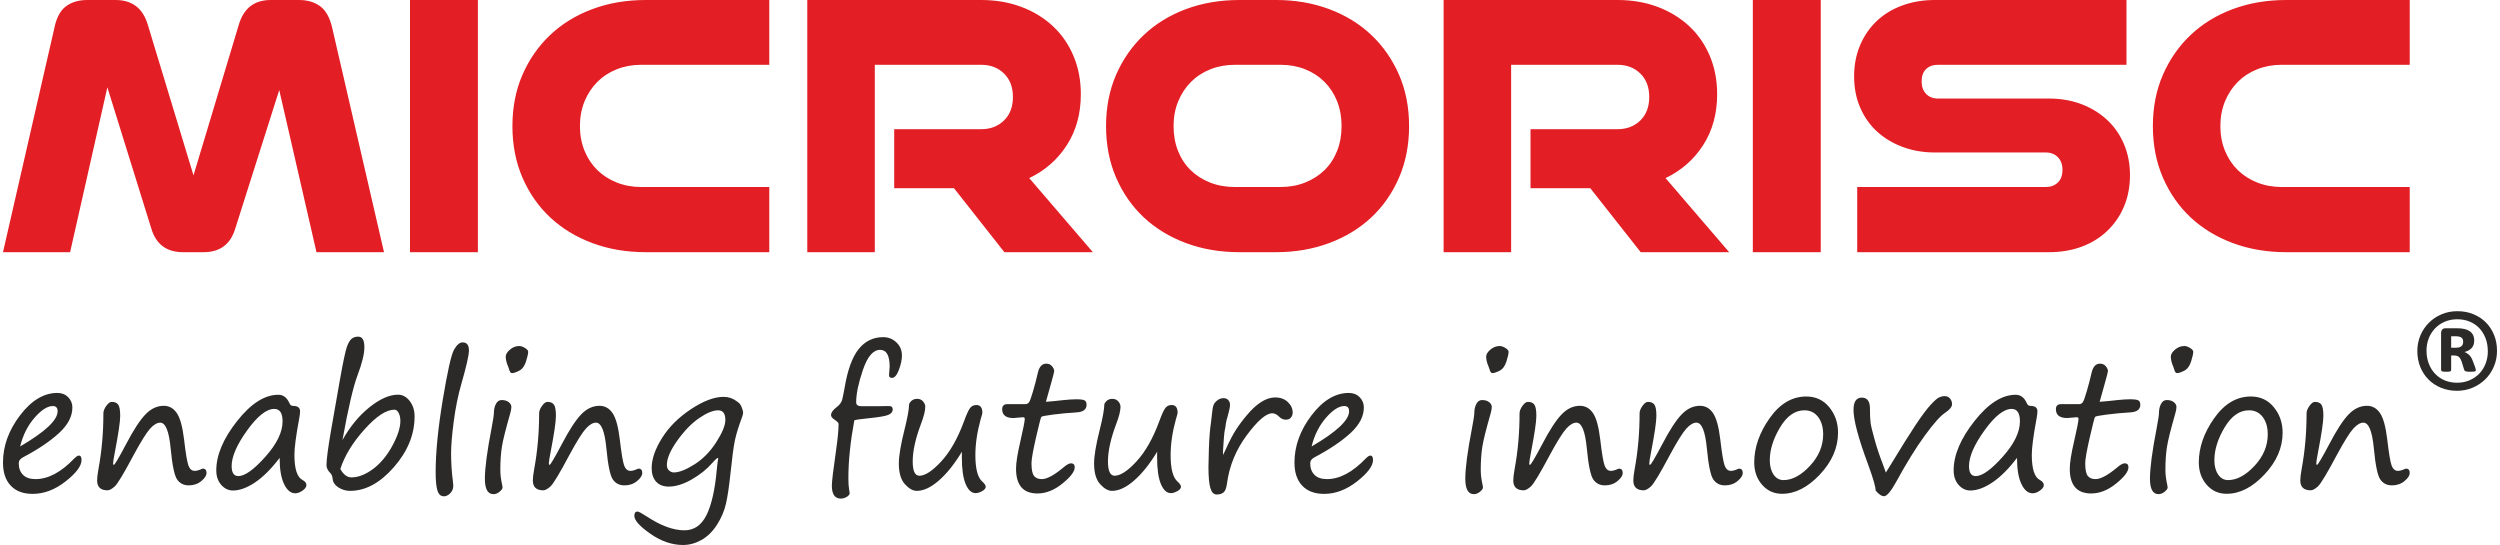 <?xml version="1.0" encoding="UTF-8"?>
<!DOCTYPE svg PUBLIC "-//W3C//DTD SVG 1.1//EN" "http://www.w3.org/Graphics/SVG/1.1/DTD/svg11.dtd">
<!-- Creator: CorelDRAW -->
<svg xmlns="http://www.w3.org/2000/svg" xml:space="preserve" width="945px" height="206px" version="1.1" style="shape-rendering:geometricPrecision; text-rendering:geometricPrecision; image-rendering:optimizeQuality; fill-rule:evenodd; clip-rule:evenodd"
viewBox="0 0 3969.59 867.4"
 xmlns:xlink="http://www.w3.org/1999/xlink"
 xmlns:xodm="http://www.corel.com/coreldraw/odm/2003">
 <defs>
  <style type="text/css">
   <![CDATA[
    .fil1 {fill:#2B2A29;fill-rule:nonzero}
    .fil0 {fill:#E31E24;fill-rule:nonzero}
   ]]>
  </style>
 </defs>
 <g id="Vrstva_x0020_1">
  <path class="fil0" d="M498.98 401.39l-59.28 -258.12 -69.79 219.84c-7.41,25.52 -24.29,38.28 -50.64,38.28l-32.73 0c-26.34,0 -43.22,-12.76 -50.64,-38.28l-69.78 -224.16 -59.28 262.44 -106.84 0 81.52 -355.69c3.29,-16.88 9.47,-28.72 18.52,-35.51 9.06,-6.79 20.38,-10.19 33.97,-10.19l45.08 0c26.35,0 43.43,12.97 51.25,38.91l72.88 240.22 72.25 -240.22c7.82,-25.94 24.7,-38.91 50.64,-38.91l45.08 0c13.59,0 24.9,3.4 33.96,10.19 9.06,6.79 15.44,18.63 19.15,35.51l82.13 355.69 -107.45 0zm148.83 0l0 -401.39 108.06 0 0 401.39 -108.06 0zm375.47 0c-30.88,0 -59.29,-4.83 -85.23,-14.51 -25.94,-9.67 -48.27,-23.26 -67,-40.75 -18.73,-17.5 -33.45,-38.6 -44.16,-63.3 -10.7,-24.7 -16.05,-52.08 -16.05,-82.13 0,-30.06 5.35,-57.33 16.05,-81.83 10.71,-24.49 25.43,-45.59 44.16,-63.29 18.73,-17.71 41.06,-31.39 67,-41.07 25.94,-9.67 54.35,-14.51 85.23,-14.51l196.38 0 0 103.13 -203.8 0c-13.99,0 -26.96,2.37 -38.9,7.1 -11.94,4.73 -22.23,11.42 -30.88,20.07 -8.64,8.65 -15.44,18.94 -20.38,30.88 -4.94,11.93 -7.41,25.11 -7.41,39.52 0,14.41 2.47,27.58 7.41,39.52 4.94,11.94 11.74,22.13 20.38,30.57 8.65,8.44 18.94,15.03 30.88,19.76 11.94,4.73 24.91,7.1 38.9,7.1l203.8 0 0 103.74 -196.38 0zm570.6 0l-80.27 -101.89 -95.11 0 0 -93.86 138.33 0c14.82,0 26.97,-4.63 36.44,-13.89 9.47,-9.27 14.2,-21.72 14.2,-37.37 0,-15.64 -4.73,-28.09 -14.2,-37.36 -9.47,-9.26 -21.62,-13.89 -36.44,-13.89l-169.2 0 0 298.26 -107.46 0 0 -401.39 276.66 0c23.06,0 44.26,3.6 63.61,10.81 19.35,7.2 36.13,17.39 50.33,30.56 14.21,13.18 25.22,29.03 33.04,47.55 7.82,18.53 11.74,38.91 11.74,61.14 0,30.88 -7.42,57.84 -22.24,80.9 -14.82,23.05 -34.79,40.55 -59.9,52.49l101.28 117.94 -140.81 0zm439.7 -103.74c14,0 26.97,-2.37 38.91,-7.1 11.94,-4.73 22.23,-11.32 30.88,-19.76 8.64,-8.44 15.33,-18.63 20.07,-30.57 4.73,-11.94 7.1,-25.11 7.1,-39.52 0,-14.41 -2.37,-27.59 -7.1,-39.52 -4.74,-11.94 -11.43,-22.23 -20.07,-30.88 -8.65,-8.65 -18.94,-15.34 -30.88,-20.07 -11.94,-4.73 -24.91,-7.1 -38.91,-7.1l-72.87 0c-13.99,0 -26.97,2.37 -38.9,7.1 -11.94,4.73 -22.23,11.42 -30.88,20.07 -8.65,8.65 -15.44,18.94 -20.38,30.88 -4.94,11.93 -7.41,25.11 -7.41,39.52 0,14.41 2.37,27.58 7.1,39.52 4.74,11.94 11.43,22.13 20.07,30.57 8.65,8.44 18.94,15.03 30.88,19.76 11.94,4.73 25.11,7.1 39.52,7.1l72.87 0zm-65.46 103.74c-30.88,0 -59.28,-4.83 -85.22,-14.51 -25.94,-9.67 -48.27,-23.26 -67,-40.75 -18.74,-17.5 -33.46,-38.6 -44.16,-63.3 -10.7,-24.7 -16.06,-52.08 -16.06,-82.13 0,-30.06 5.36,-57.33 16.06,-81.83 10.7,-24.49 25.42,-45.59 44.16,-63.29 18.73,-17.71 41.06,-31.39 67,-41.07 25.94,-9.67 54.34,-14.51 85.22,-14.51l58.05 0c30.47,0 58.67,4.84 84.6,14.51 25.94,9.68 48.28,23.36 67.01,41.07 18.73,17.7 33.45,38.8 44.16,63.29 10.7,24.5 16.05,51.77 16.05,81.83 0,30.05 -5.35,57.43 -16.05,82.13 -10.71,24.7 -25.43,45.8 -44.16,63.3 -18.73,17.49 -41.07,31.08 -67.01,40.75 -25.93,9.68 -54.13,14.51 -84.6,14.51l-58.05 0zm638.54 0l-80.27 -101.89 -95.11 0 0 -93.86 138.33 0c14.82,0 26.97,-4.63 36.44,-13.89 9.47,-9.27 14.2,-21.72 14.2,-37.37 0,-15.64 -4.73,-28.09 -14.2,-37.36 -9.47,-9.26 -21.62,-13.89 -36.44,-13.89l-169.2 0 0 298.26 -107.46 0 0 -401.39 276.66 0c23.06,0 44.26,3.6 63.61,10.81 19.35,7.2 36.12,17.39 50.34,30.56 14.2,13.18 25.21,29.03 33.03,47.55 7.82,18.53 11.74,38.91 11.74,61.14 0,30.88 -7.42,57.84 -22.24,80.9 -14.82,23.05 -34.79,40.55 -59.9,52.49l101.28 117.94 -140.81 0zm178.48 0l0 -401.39 108.07 0 0 401.39 -108.07 0zm166.12 0l0 -103.74 300.12 0c7.83,0 14.21,-2.37 19.15,-7.1 4.94,-4.73 7.41,-11.42 7.41,-20.07 0,-8.65 -2.47,-15.44 -7.41,-20.38 -4.94,-4.94 -11.32,-7.41 -19.15,-7.41l-176.61 0c-18.53,0 -35.71,-2.99 -51.57,-8.96 -15.85,-5.96 -29.44,-14.2 -40.76,-24.7 -11.32,-10.49 -20.17,-23.15 -26.55,-37.98 -6.38,-14.81 -9.57,-31.28 -9.57,-49.4 0,-18.11 3.19,-34.68 9.57,-49.71 6.38,-15.02 15.23,-27.89 26.55,-38.59 11.32,-10.71 24.91,-18.94 40.76,-24.7 15.86,-5.77 33.04,-8.65 51.57,-8.65l305.07 0 0 103.13 -300.13 0c-7.82,0 -14.1,2.26 -18.84,6.79 -4.73,4.53 -7.1,11.12 -7.1,19.76 0,8.23 2.37,14.82 7.1,19.77 4.74,4.93 11.02,7.4 18.84,7.4l176.62 0c18.93,0 36.22,2.99 51.87,8.96 15.64,5.97 29.23,14.31 40.76,25.01 11.52,10.7 20.48,23.57 26.86,38.59 6.38,15.03 9.57,31.39 9.57,49.1 0,18.52 -3.19,35.3 -9.57,50.33 -6.38,15.02 -15.34,27.99 -26.86,38.9 -11.53,10.91 -25.12,19.25 -40.76,25.01 -15.65,5.76 -32.94,8.64 -51.87,8.64l-305.07 0zm683.01 0c-30.88,0 -59.29,-4.83 -85.23,-14.51 -25.94,-9.67 -48.27,-23.26 -67,-40.75 -18.73,-17.5 -33.45,-38.6 -44.15,-63.3 -10.71,-24.7 -16.06,-52.08 -16.06,-82.13 0,-30.06 5.35,-57.33 16.06,-81.83 10.7,-24.49 25.42,-45.59 44.15,-63.29 18.73,-17.71 41.06,-31.39 67,-41.07 25.94,-9.67 54.35,-14.51 85.23,-14.51l196.38 0 0 103.13 -203.8 0c-13.99,0 -26.96,2.37 -38.9,7.1 -11.94,4.73 -22.23,11.42 -30.88,20.07 -8.64,8.65 -15.44,18.94 -20.38,30.88 -4.94,11.93 -7.41,25.11 -7.41,39.52 0,14.41 2.47,27.58 7.41,39.52 4.94,11.94 11.74,22.13 20.38,30.57 8.65,8.44 18.94,15.03 30.88,19.76 11.94,4.73 24.91,7.1 38.9,7.1l203.8 0 0 103.74 -196.38 0z"/>
  <path class="fil1" d="M3969.59 558.34c0,8.9 -1.66,17.24 -4.93,24.96 -3.32,7.79 -7.81,14.52 -13.56,20.24 -5.71,5.67 -12.51,10.18 -20.27,13.52 -7.8,3.28 -16.1,4.95 -24.96,4.95 -9.19,0 -17.65,-1.63 -25.41,-4.79 -7.69,-3.22 -14.39,-7.61 -19.94,-13.22 -5.58,-5.56 -9.9,-12.25 -13.05,-19.91 -3.15,-7.74 -4.71,-16.18 -4.71,-25.42 0,-8.94 1.67,-17.23 4.94,-24.95 3.31,-7.68 7.79,-14.4 13.55,-20.07 5.76,-5.74 12.45,-10.24 20.21,-13.46 7.69,-3.29 16.05,-4.89 25.02,-4.89 9.19,0 17.66,1.56 25.4,4.73 7.75,3.16 14.41,7.49 19.93,13.11 5.61,5.56 9.92,12.22 13.07,19.96 3.16,7.68 4.71,16.13 4.71,25.24zm-14.63 0.95c0,-7.69 -1.2,-14.68 -3.64,-21.01 -2.44,-6.29 -5.82,-11.68 -10.13,-16.19 -4.32,-4.5 -9.46,-7.94 -15.4,-10.34 -5.91,-2.39 -12.39,-3.61 -19.31,-3.61 -7.41,0 -14.18,1.34 -20.15,3.94 -6.03,2.62 -11.18,6.18 -15.51,10.74 -4.31,4.55 -7.63,9.84 -9.96,15.89 -2.33,6.02 -3.49,12.46 -3.49,19.29 0,7.61 1.23,14.57 3.66,20.86 2.43,6.29 5.8,11.68 10.14,16.19 4.31,4.49 9.46,7.99 15.37,10.44 5.94,2.44 12.4,3.67 19.33,3.67 7.41,0 14.16,-1.34 20.27,-3.99 6.02,-2.69 11.17,-6.23 15.49,-10.74 4.26,-4.51 7.53,-9.79 9.85,-15.86 2.32,-6 3.48,-12.44 3.48,-19.28zm-19.09 29.79c0,0.45 -0.11,0.9 -0.27,1.24 -0.17,0.37 -0.56,0.66 -1.23,0.83 -0.6,0.16 -1.55,0.27 -2.75,0.38 -1.16,0.11 -2.78,0.18 -4.82,0.18 -1.89,0 -3.33,-0.07 -4.49,-0.18 -1.09,-0.11 -2.04,-0.27 -2.76,-0.55 -0.68,-0.29 -1.23,-0.66 -1.62,-1.1 -0.37,-0.51 -0.66,-1.19 -0.88,-2.07l-3.44 -11.23c-1.27,-4.01 -2.82,-6.83 -4.6,-8.39 -1.75,-1.57 -4.46,-2.4 -8.02,-2.4l-4.38 0 0 22.85c0,1.17 -0.47,2 -1.37,2.45 -0.95,0.39 -3.05,0.62 -6.42,0.62 -3.37,0 -5.59,-0.23 -6.63,-0.62 -1.12,-0.45 -1.62,-1.28 -1.62,-2.45l0 -58.49c0,-2.39 0.57,-4.28 1.77,-5.61 1.16,-1.39 3,-2.06 5.36,-2.06l18.62 0c4.36,0 8.12,0.39 11.45,1.17 3.33,0.72 6.09,1.95 8.42,3.56 2.31,1.6 4.09,3.67 5.32,6.12 1.16,2.44 1.77,5.34 1.77,8.73 0,5.17 -1.45,9.22 -4.21,12.11 -2.83,2.88 -6.66,4.89 -11.36,6.12 2.56,0.84 4.99,2.33 7.25,4.38 2.28,2.06 4.28,5.19 5.87,9.3l3.87 10.38c0.79,2.51 1.17,4.12 1.17,4.73zm-20.15 -45.08c0,-1.21 -0.16,-2.33 -0.45,-3.45 -0.32,-1.06 -0.98,-2.01 -1.87,-2.82 -0.95,-0.84 -2.16,-1.46 -3.66,-1.9 -1.49,-0.4 -3.42,-0.61 -5.7,-0.61l-7.43 0 0 18.24 7.15 0c4.55,0 7.65,-0.91 9.37,-2.63 1.76,-1.71 2.59,-4 2.59,-6.83z"/>
  <g id="_2358854432640">
   <path class="fil1" d="M125.05 732.17c0,9.39 -8.45,20.72 -25.36,34.03 -16.95,13.27 -34.43,19.87 -52.44,19.87 -15.07,0 -26.74,-4.34 -34.95,-13.12 -8.21,-8.73 -12.3,-20.96 -12.3,-36.63 0,-26.38 9.04,-51.44 27.14,-75.23 18.1,-23.79 37.93,-35.69 59.4,-35.69 7.01,0 12.77,2.27 17.23,6.8 4.42,4.48 6.68,9.96 6.68,16.28 0,14.21 -7.11,27.8 -21.27,40.83 -14.17,12.98 -33.09,25.78 -56.81,38.28 -4.9,2.51 -7.3,5.71 -7.3,9.68 0,7.64 2.21,13.78 6.72,18.41 4.52,4.63 11.19,6.89 19.98,6.89 20.17,0 40.77,-10.95 61.75,-32.9 3.12,-3.02 5.47,-4.58 7.06,-4.58 2.98,0 4.47,2.36 4.47,7.08zm-97.77 -21.57c39.81,-23.22 59.68,-41.91 59.68,-56.02 0,-5.53 -2.54,-8.32 -7.63,-8.32 -8.59,0 -18.34,6.24 -29.19,18.7 -10.81,12.46 -18.44,27.66 -22.86,45.64zm222.99 -37.9c-4.89,0 -10.22,3.11 -15.98,9.39 -5.77,6.28 -14.55,20.34 -26.37,42.2 -15.55,29.31 -25.64,45.97 -30.15,50.03 -4.56,4.06 -8.36,6.09 -11.34,6.09 -11.09,0 -16.61,-5.24 -16.61,-15.76 0,-4.39 0.77,-10.67 2.26,-18.79 5.14,-27.85 7.73,-57.21 7.73,-88.08 0,-3.54 1.53,-7.41 4.56,-11.7 3.07,-4.3 5.96,-6.42 8.64,-6.42 4.9,0 8.36,1.46 10.42,4.44 2.07,2.92 3.13,8.87 3.13,17.83 0,9.3 -2.84,28.47 -8.45,57.5 -1.88,9.58 -2.84,15.67 -2.84,18.26 0,1.47 0.38,2.22 1.15,2.22 1.4,0 7.93,-11.04 19.55,-33.04 11.71,-22.42 21.99,-38.18 30.78,-47.29 8.83,-9.16 18.53,-13.69 29.14,-13.69 8.45,0 15.32,3.77 20.6,11.32 5.29,7.56 9.18,21.34 11.62,41.35 2.64,22.75 4.99,36.96 7.11,42.53 2.12,5.57 5.47,8.36 10.04,8.36 2.92,0 6.57,-0.99 10.99,-3.02 0.72,-0.38 1.3,-0.57 1.68,-0.57 4.03,0 6.05,2.31 6.05,6.89 0,4.06 -2.78,8.4 -8.3,12.93 -5.53,4.58 -12.2,6.85 -19.98,6.85 -7.97,0 -14.12,-3.12 -18.48,-9.3 -4.38,-6.23 -7.83,-22.85 -10.38,-49.89 -2.59,-27.1 -8.11,-40.64 -16.57,-40.64zm190.06 56.03c-13.11,17.32 -26.12,30.3 -38.94,38.98 -12.87,8.64 -24.64,12.98 -35.34,12.98 -7.2,0 -13.45,-2.97 -18.69,-8.96 -5.28,-6 -7.87,-13.69 -7.87,-23.14 0,-24.2 11,-50.31 33.04,-78.3 22.04,-27.99 43.93,-41.96 65.69,-41.96 7.87,0 13.73,4.39 17.62,13.26 1.2,2.93 3.12,4.44 5.76,4.44 7.5,0 11.24,2.83 11.24,8.55 0,2.87 -0.48,6.79 -1.39,11.75 -5.1,27.18 -7.59,46.39 -7.59,57.53 0,22.33 4.27,35.69 12.92,40.13 4.13,2.21 6.19,4.9 6.19,8.11 0,2.88 -2.02,5.76 -6.05,8.69 -4.03,2.88 -7.92,4.34 -11.66,4.34 -7.26,0 -13.21,-4.91 -17.87,-14.68 -4.71,-9.77 -7.06,-23.7 -7.06,-41.72zm-8.55 -77.89c-12.39,0 -26.79,11.43 -43.21,34.23 -16.43,22.84 -24.64,41.77 -24.64,56.78 0,10.57 3.6,15.9 10.71,15.9 10.33,0 24.63,-10.24 42.93,-30.73 18.3,-20.43 27.42,-39.26 27.42,-56.4 0,-13.17 -4.42,-19.78 -13.21,-19.78zm108.58 49.52c12,-21.48 26.36,-38.9 43.02,-52.21 16.71,-13.31 31.74,-19.96 45.18,-19.96 7.4,0 13.69,3.35 18.83,10.1 5.18,6.7 7.73,14.92 7.73,24.59 0,28.65 -11,55.56 -32.99,80.71 -21.99,25.12 -45.19,37.67 -69.67,37.67 -6.68,0 -12.78,-1.79 -18.4,-5.33 -5.57,-3.54 -8.69,-7.98 -9.31,-13.36 -0.39,-4.29 -1.68,-7.55 -3.79,-9.68 -4.04,-3.96 -6.05,-8.21 -6.05,-12.7 0,-8.4 2.3,-26.33 7.01,-53.8l14.5 -82.7c4.94,-27.75 8.59,-44.89 10.9,-51.45 2.3,-6.51 4.85,-10.9 7.68,-13.12 2.79,-2.22 6.25,-3.31 10.37,-3.31 6.58,0 9.85,5.58 9.85,16.72 0,10.62 -3.61,25.44 -10.81,44.55 -6.96,18.32 -14.98,52.77 -24.05,103.28zm-3.42 46.07c4.9,8.92 10.8,13.4 17.77,13.4 10.66,0 22,-4.39 33.91,-13.08 11.9,-8.72 22.18,-20.95 30.87,-36.76 8.64,-15.81 13.01,-29.18 13.01,-40.08 0,-4.86 -0.91,-9.06 -2.69,-12.55 -1.78,-3.49 -4.03,-5.29 -6.77,-5.29 -13.01,0 -28.96,10.53 -47.73,31.48 -18.82,20.96 -31.6,41.92 -38.37,62.88zm194.58 -201.5c6.76,0 10.12,4.24 10.12,12.74 0,7.55 -4.08,25.54 -12.24,53.9 -5.13,17.89 -9.12,37.62 -11.96,59.19 -2.82,21.58 -4.22,38.47 -4.22,50.74 0,15.2 1.01,30.35 2.98,45.36 0.38,2.88 0.52,4.96 0.52,6.23 0,4.63 -1.58,8.6 -4.74,11.9 -3.23,3.3 -6.59,4.95 -10.14,4.95 -4.99,0 -8.4,-3.01 -10.32,-9.11 -1.92,-6.09 -2.88,-15.9 -2.88,-29.45 0,-30.87 3.74,-69.15 11.28,-114.79 7.58,-45.6 13.59,-72.31 18,-80.05 4.47,-7.74 8.99,-11.61 13.6,-11.61zm78.5 48.94c-1.97,0 -3.45,-2.07 -4.51,-6.23 -0.38,-1.27 -0.86,-2.69 -1.53,-4.29 -2.56,-5.95 -3.8,-11.19 -3.8,-15.62 0,-3.69 2.21,-7.42 6.67,-11.24 4.47,-3.82 9.42,-5.76 14.84,-5.76 2.74,0 5.77,1.04 9.17,3.12 3.36,2.07 5.05,4.06 5.05,5.99 0,3.07 -1.16,8.21 -3.46,15.53 -2.31,7.27 -5.96,12.18 -10.95,14.72 -5.04,2.51 -8.84,3.78 -11.48,3.78zm-18.43 154.49c0,6.99 1,14.87 2.97,23.65 0.38,1.65 0.53,3.02 0.53,4.1 0,1.71 -1.54,3.83 -4.61,6.47 -3.12,2.6 -6.39,3.92 -9.84,3.92 -9.13,0 -13.64,-8.21 -13.64,-24.59 0,-17 3.56,-43.81 10.66,-80.48 2.45,-12.84 3.65,-20.72 3.65,-23.65 0,-5.81 1.1,-10.76 3.27,-14.87 2.16,-4.1 5.18,-6.18 9.12,-6.18 4.8,0 8.54,1.13 11.33,3.4 2.79,2.26 4.13,4.76 4.13,7.55 0,2.74 -0.62,6.42 -1.97,10.9 -7.01,24.36 -11.38,41.78 -13.06,52.3 -1.68,10.48 -2.54,22.99 -2.54,37.48zm152.21 -75.66c-4.89,0 -10.22,3.11 -15.98,9.39 -5.77,6.28 -14.56,20.34 -26.37,42.2 -15.56,29.31 -25.63,45.97 -30.16,50.03 -4.56,4.06 -8.35,6.09 -11.33,6.09 -11.09,0 -16.61,-5.24 -16.61,-15.76 0,-4.39 0.77,-10.67 2.26,-18.79 5.14,-27.85 7.73,-57.21 7.73,-88.08 0,-3.54 1.54,-7.41 4.56,-11.7 3.07,-4.3 5.96,-6.42 8.65,-6.42 4.89,0 8.35,1.46 10.41,4.44 2.07,2.92 3.12,8.87 3.12,17.83 0,9.3 -2.83,28.47 -8.45,57.5 -1.87,9.58 -2.83,15.67 -2.83,18.26 0,1.47 0.39,2.22 1.15,2.22 1.39,0 7.93,-11.04 19.55,-33.04 11.72,-22.42 21.99,-38.18 30.77,-47.29 8.84,-9.16 18.54,-13.69 29.15,-13.69 8.45,0 15.32,3.77 20.6,11.32 5.29,7.56 9.17,21.34 11.62,41.35 2.64,22.75 5,36.96 7.11,42.53 2.11,5.57 5.47,8.36 10.03,8.36 2.93,0 6.58,-0.99 11,-3.02 0.72,-0.38 1.29,-0.57 1.68,-0.57 4.03,0 6.05,2.31 6.05,6.89 0,4.06 -2.78,8.4 -8.31,12.93 -5.52,4.58 -12.19,6.85 -19.97,6.85 -7.97,0 -14.12,-3.12 -18.49,-9.3 -4.37,-6.23 -7.83,-22.85 -10.37,-49.89 -2.59,-27.1 -8.11,-40.64 -16.57,-40.64zm194.71 56.26c-1.1,-0.8 -4.26,1.8 -9.41,7.74 -8.54,9.87 -19.45,18.65 -32.69,26.29 -13.31,7.65 -25.6,11.47 -36.93,11.47 -8.46,0 -15.08,-2.59 -19.88,-7.78 -4.75,-5.24 -7.15,-12.42 -7.15,-21.67 0,-14.25 5.47,-30.21 16.46,-47.77 10.95,-17.56 26.32,-32.89 46.05,-45.97 19.74,-13.07 37.03,-19.64 51.86,-19.64 7.78,0 14.65,2.22 20.55,6.66 1.4,1.09 2.6,1.98 3.65,2.73 1.69,1.23 3.27,3.64 4.76,7.27 1.54,3.64 2.25,6.57 2.25,8.79 0,1.37 -0.53,3.49 -1.53,6.37 -5.71,15.29 -9.61,27.99 -11.67,37.99 -2.06,10.06 -4.32,27 -6.77,50.79 -2.26,21.38 -4.66,37.81 -7.3,49.37 -2.64,11.52 -7.35,22.66 -14.21,33.42 -6.87,10.81 -15.08,18.88 -24.64,24.31 -9.56,5.38 -19.4,8.07 -29.53,8.07 -17.52,0 -34.86,-5.94 -51.9,-17.84 -17.05,-11.89 -25.6,-21.43 -25.6,-28.6 0,-4.53 1.73,-6.8 5.19,-6.8 1.68,0 6.72,2.74 15.08,8.16 22.03,14.49 41.87,21.72 59.49,21.72 15.36,0 27.08,-8.07 35.1,-24.22 8.02,-16.14 13.49,-40.21 16.38,-72.31 0.67,-7.27 1.43,-13.45 2.39,-18.55zm-0.29 -75.9c-7.96,0 -17.9,4.06 -29.86,12.18 -11.95,8.12 -23.58,20.02 -34.86,35.68 -11.24,15.67 -16.86,28.79 -16.86,39.42 0,3.59 1.16,6.41 3.46,8.49 2.31,2.08 4.85,3.12 7.64,3.12 8.35,0 19.25,-4.25 32.7,-12.75 13.49,-8.44 25.06,-20.24 34.76,-35.3 9.7,-15.11 14.55,-26.91 14.55,-35.5 0,-10.24 -3.84,-15.34 -11.53,-15.34zm209.46 132.35c-0.67,2.31 -2.45,4.25 -5.38,5.81 -2.88,1.56 -5.81,2.36 -8.69,2.36 -9.55,0 -14.36,-6.89 -14.36,-20.63 0,-6.56 2.22,-25.06 6.63,-55.6 2.69,-18.69 4.09,-32.9 4.09,-42.57 0,-1.66 -1.97,-3.83 -5.96,-6.52 -4.03,-2.55 -6.05,-5.1 -6.05,-7.6 0,-3.96 3.07,-8.26 9.17,-12.84 4.71,-3.59 7.58,-7.6 8.65,-12.03 1.1,-4.44 2.3,-10.58 3.74,-18.41 4.75,-28.56 12.24,-49.18 22.43,-61.79 10.18,-12.65 23.14,-18.97 38.89,-18.97 8.35,0 15.41,2.78 21.23,8.4 5.85,5.57 8.73,12.51 8.73,20.77 0,6.75 -1.63,14.39 -4.85,22.89 -3.22,8.54 -6.92,12.79 -11.05,12.79 -3.07,0 -4.65,-1.51 -4.65,-4.53l1.01 -13.45c0,-17.79 -5.09,-26.67 -15.22,-26.67 -10.95,0 -20.03,10.57 -27.28,31.72 -7.2,21.19 -10.8,38.37 -10.8,51.68 0,4.2 2.78,6.33 8.4,6.33 24.49,0 38.89,-0.1 43.27,-0.29 4.36,-0.14 6.53,1.66 6.53,5.43 0,3.78 -2.36,6.66 -7.07,8.64 -4.75,1.99 -15.07,3.73 -31.06,5.34 -13.59,1.36 -21.27,2.5 -23.05,3.44 -6.29,34.27 -9.41,64.86 -9.41,91.67 0,8.02 0.38,13.96 1.1,17.83 0.68,3.59 1.01,5.86 1.01,6.8zm178.63 -66.5c-12.01,19.78 -24.3,35.16 -36.88,46.02 -12.54,10.9 -24.2,16.33 -35,16.33 -6.2,0 -12.49,-3.54 -18.92,-10.67 -6.44,-7.08 -9.65,-18.03 -9.65,-32.75 0,-12.09 2.97,-29.88 8.87,-53.39 4.95,-19.63 7.45,-33.42 7.45,-41.35 2.73,-5.52 7.01,-8.3 12.82,-8.3 3.94,0 7.06,1.37 9.41,4.1 2.35,2.69 3.51,5.52 3.51,8.5 0,6.47 -2.31,15.62 -6.87,27.51 -8.74,23.14 -13.11,43 -13.11,59.62 0,15.11 3.55,22.66 10.71,22.66 9.07,0 20.69,-7.6 34.71,-22.8 14.08,-15.24 26.13,-36.44 36.16,-63.63 3.94,-10.86 7.16,-17.93 9.65,-21.24 2.5,-3.26 5.87,-4.91 10.09,-4.91 6.34,0 9.56,4.16 9.56,12.47 0,0.98 -0.92,4.38 -2.69,10.09 -5.62,20.21 -8.45,39.28 -8.45,57.26 0,21.57 3.64,35.54 10.85,41.87 3.75,3.44 5.62,6.18 5.62,8.31 0,2.59 -1.87,4.95 -5.71,7.08 -3.8,2.12 -7.21,3.16 -10.34,3.16 -6.57,0 -11.85,-4.82 -15.88,-14.4 -4.04,-9.58 -6.06,-23.74 -6.06,-42.43l0 -4.58c0,-1.47 0.05,-2.97 0.15,-4.53zm133.63 -79.39c9.65,-0.76 18.77,-1.61 27.27,-2.65 8.45,-0.89 15.51,-1.37 21.13,-1.37 7.11,0 11.62,0.67 13.49,1.94 1.87,1.27 2.84,3.54 2.84,6.79 0,7.46 -5.33,11.52 -15.9,12.14 -13.64,0.84 -26.12,1.98 -37.59,3.49 -11.43,1.46 -17.58,2.69 -18.49,3.63 -0.87,0.99 -3.7,11.95 -8.5,32.9 -4.8,21.01 -7.2,34.6 -7.2,40.88 0,10.15 1.39,16.9 4.08,20.25 2.74,3.4 6.81,5.05 12.24,5.05 8.07,0 19.31,-5.95 33.66,-17.85 5.52,-4.85 9.8,-7.31 12.78,-7.31 4.03,0 6.05,2.12 6.05,6.37 0,6.66 -6.48,15.25 -19.5,25.77 -12.96,10.58 -26.26,15.86 -39.85,15.86 -22.72,0 -34.05,-13.17 -34.05,-39.41 0,-9.49 2.36,-24.21 7.01,-44.13 4.61,-19.83 6.92,-31.72 6.92,-35.68 0,-1.37 -1.16,-2.08 -3.36,-2.08l-14.65 1.27c-12,0 -18,-4.72 -18,-14.11 0,-5.33 2.73,-8.02 8.3,-8.02l28.96 0c1.96,0 3.69,-0.9 5.23,-2.65 1.49,-1.74 3.7,-7.6 6.58,-17.6 2.93,-10.01 5.52,-19.93 7.73,-29.7 2.25,-9.67 6.67,-14.48 13.25,-14.48 4.03,0 7.16,1.36 9.41,4.15 2.26,2.74 3.37,5.33 3.37,7.74 0,1.27 -1.69,7.88 -5.04,19.78l-8.17 29.03zm177.14 79.39c-12,19.78 -24.3,35.16 -36.88,46.02 -12.53,10.9 -24.2,16.33 -35,16.33 -6.2,0 -12.49,-3.54 -18.92,-10.67 -6.43,-7.08 -9.65,-18.03 -9.65,-32.75 0,-12.09 2.97,-29.88 8.88,-53.39 4.94,-19.63 7.44,-33.42 7.44,-41.35 2.74,-5.52 7.02,-8.3 12.83,-8.3 3.93,0 7.05,1.37 9.4,4.1 2.36,2.69 3.51,5.52 3.51,8.5 0,6.47 -2.3,15.62 -6.87,27.51 -8.74,23.14 -13.11,43 -13.11,59.62 0,15.11 3.56,22.66 10.71,22.66 9.07,0 20.7,-7.6 34.72,-22.8 14.07,-15.24 26.12,-36.44 36.16,-63.63 3.94,-10.86 7.15,-17.93 9.65,-21.24 2.5,-3.26 5.86,-4.91 10.08,-4.91 6.34,0 9.56,4.16 9.56,12.47 0,0.98 -0.92,4.38 -2.69,10.09 -5.62,20.21 -8.45,39.28 -8.45,57.26 0,21.57 3.65,35.54 10.85,41.87 3.74,3.44 5.62,6.18 5.62,8.31 0,2.59 -1.88,4.95 -5.72,7.08 -3.79,2.12 -7.2,3.16 -10.32,3.16 -6.58,0 -11.86,-4.82 -15.89,-14.4 -4.03,-9.58 -6.05,-23.74 -6.05,-42.43l0 -4.58c0,-1.47 0.05,-2.97 0.14,-4.53zm104.77 5.24c0.97,-1.66 2.07,-3.97 3.41,-6.94 6.39,-14.35 12.25,-25.63 17.58,-33.8 5.33,-8.16 11.24,-15.95 17.67,-23.41 6.38,-7.5 12.29,-13.17 17.57,-17.04 5.28,-3.87 10.09,-6.56 14.41,-8.07 4.32,-1.51 8.5,-2.31 12.53,-2.31 8.17,0 14.79,2.45 19.98,7.27 5.13,4.86 7.73,10.47 7.73,16.94 0,2.88 -0.91,5.43 -2.74,7.74 -1.83,2.32 -4.61,3.45 -8.35,3.45 -3.94,0 -7.59,-1.7 -10.86,-5.1 -3.36,-3.4 -6.91,-5.1 -10.56,-5.1 -9.75,0 -23.24,11.61 -40.48,34.84 -17.29,23.22 -27.8,48.8 -31.55,76.75 -0.91,7.17 -2.69,11.94 -5.33,14.25 -2.64,2.26 -6.34,3.44 -11.09,3.44 -4.61,0 -7.92,-3.34 -9.98,-10.1 -2.07,-6.75 -3.13,-18.07 -3.13,-34.03 0,-4.29 0.24,-13.88 0.72,-28.6 0.53,-17.42 1.68,-31.48 3.36,-42.2 0.29,-1.75 0.77,-5.85 1.4,-12.27 0.67,-7.13 1.49,-12.04 2.49,-14.82 0.97,-2.74 2.98,-5.34 6.05,-7.74 3.02,-2.41 6.34,-3.59 9.89,-3.59 3.46,0 6.11,1.09 7.83,3.25 1.73,2.18 2.6,4.49 2.6,6.99 0,3.59 -0.97,8.64 -2.84,15.2 -2.16,7.27 -3.41,12.32 -3.79,15.06 -0.29,3.16 -0.77,6.42 -1.54,9.81 -0.96,3.97 -1.87,14.4 -2.83,31.26l-0.15 5.14 0 3.73zm238.75 8.02c0,9.39 -8.45,20.72 -25.36,34.03 -16.95,13.27 -34.42,19.87 -52.44,19.87 -15.06,0 -26.74,-4.34 -34.95,-13.12 -8.21,-8.73 -12.29,-20.96 -12.29,-36.63 0,-26.38 9.03,-51.44 27.13,-75.23 18.11,-23.79 37.94,-35.69 59.4,-35.69 7.01,0 12.77,2.27 17.24,6.8 4.41,4.48 6.67,9.96 6.67,16.28 0,14.21 -7.11,27.8 -21.27,40.83 -14.16,12.98 -33.08,25.78 -56.81,38.28 -4.89,2.51 -7.3,5.71 -7.3,9.68 0,7.64 2.21,13.78 6.72,18.41 4.52,4.63 11.2,6.89 19.98,6.89 20.17,0 40.77,-10.95 61.76,-32.9 3.11,-3.02 5.46,-4.58 7.05,-4.58 2.98,0 4.47,2.36 4.47,7.08zm-97.77 -21.57c39.81,-23.22 59.69,-41.91 59.69,-56.02 0,-5.53 -2.55,-8.32 -7.64,-8.32 -8.59,0 -18.34,6.24 -29.19,18.7 -10.8,12.46 -18.44,27.66 -22.86,45.64zm287.67 -116.73c-1.96,0 -3.45,-2.07 -4.51,-6.23 -0.38,-1.27 -0.86,-2.69 -1.53,-4.29 -2.55,-5.95 -3.8,-11.19 -3.8,-15.62 0,-3.69 2.21,-7.42 6.68,-11.24 4.46,-3.82 9.41,-5.76 14.83,-5.76 2.74,0 5.77,1.04 9.18,3.12 3.35,2.07 5.04,4.06 5.04,5.99 0,3.07 -1.16,8.21 -3.46,15.53 -2.31,7.27 -5.95,12.18 -10.94,14.72 -5.05,2.51 -8.84,3.78 -11.49,3.78zm-18.44 154.49c0,6.99 1.02,14.87 2.98,23.65 0.39,1.65 0.53,3.02 0.53,4.1 0,1.71 -1.54,3.83 -4.61,6.47 -3.12,2.6 -6.38,3.92 -9.84,3.92 -9.13,0 -13.64,-8.21 -13.64,-24.59 0,-17 3.56,-43.81 10.66,-80.48 2.45,-12.84 3.65,-20.72 3.65,-23.65 0,-5.81 1.11,-10.76 3.27,-14.87 2.16,-4.1 5.18,-6.18 9.12,-6.18 4.8,0 8.55,1.13 11.33,3.4 2.79,2.26 4.13,4.76 4.13,7.55 0,2.74 -0.62,6.42 -1.96,10.9 -7.02,24.36 -11.39,41.78 -13.06,52.3 -1.69,10.48 -2.56,22.99 -2.56,37.48zm152.22 -75.66c-4.89,0 -10.22,3.11 -15.98,9.39 -5.76,6.28 -14.55,20.34 -26.37,42.2 -15.55,29.31 -25.64,45.97 -30.15,50.03 -4.56,4.06 -8.36,6.09 -11.33,6.09 -11.09,0 -16.62,-5.24 -16.62,-15.76 0,-4.39 0.77,-10.67 2.26,-18.79 5.14,-27.85 7.73,-57.21 7.73,-88.08 0,-3.54 1.54,-7.41 4.56,-11.7 3.07,-4.3 5.96,-6.42 8.65,-6.42 4.89,0 8.35,1.46 10.42,4.44 2.06,2.92 3.12,8.87 3.12,17.83 0,9.3 -2.84,28.47 -8.45,57.5 -1.88,9.58 -2.84,15.67 -2.84,18.26 0,1.47 0.39,2.22 1.15,2.22 1.4,0 7.93,-11.04 19.55,-33.04 11.72,-22.42 21.99,-38.18 30.78,-47.29 8.83,-9.16 18.53,-13.69 29.15,-13.69 8.44,0 15.31,3.77 20.59,11.32 5.29,7.56 9.18,21.34 11.62,41.35 2.64,22.75 5,36.96 7.11,42.53 2.12,5.57 5.47,8.36 10.04,8.36 2.93,0 6.57,-0.99 10.99,-3.02 0.72,-0.38 1.3,-0.57 1.68,-0.57 4.03,0 6.05,2.31 6.05,6.89 0,4.06 -2.78,8.4 -8.3,12.93 -5.53,4.58 -12.2,6.85 -19.98,6.85 -7.97,0 -14.12,-3.12 -18.48,-9.3 -4.37,-6.23 -7.83,-22.85 -10.38,-49.89 -2.59,-27.1 -8.11,-40.64 -16.57,-40.64zm191.06 0c-4.89,0 -10.22,3.11 -15.98,9.39 -5.76,6.28 -14.55,20.34 -26.37,42.2 -15.55,29.31 -25.63,45.97 -30.15,50.03 -4.56,4.06 -8.36,6.09 -11.33,6.09 -11.09,0 -16.62,-5.24 -16.62,-15.76 0,-4.39 0.77,-10.67 2.26,-18.79 5.14,-27.85 7.73,-57.21 7.73,-88.08 0,-3.54 1.54,-7.41 4.56,-11.7 3.07,-4.3 5.96,-6.42 8.65,-6.42 4.89,0 8.35,1.46 10.42,4.44 2.06,2.92 3.12,8.87 3.12,17.83 0,9.3 -2.84,28.47 -8.45,57.5 -1.87,9.58 -2.84,15.67 -2.84,18.26 0,1.47 0.39,2.22 1.16,2.22 1.39,0 7.92,-11.04 19.54,-33.04 11.72,-22.42 21.99,-38.18 30.78,-47.29 8.83,-9.16 18.53,-13.69 29.15,-13.69 8.45,0 15.31,3.77 20.59,11.32 5.29,7.56 9.18,21.34 11.63,41.35 2.63,22.75 4.99,36.96 7.11,42.53 2.11,5.57 5.46,8.36 10.03,8.36 2.93,0 6.58,-0.99 10.99,-3.02 0.72,-0.38 1.3,-0.57 1.68,-0.57 4.04,0 6.06,2.31 6.06,6.89 0,4.06 -2.79,8.4 -8.31,12.93 -5.52,4.58 -12.2,6.85 -19.98,6.85 -7.97,0 -14.11,-3.12 -18.48,-9.3 -4.37,-6.23 -7.83,-22.85 -10.38,-49.89 -2.59,-27.1 -8.11,-40.64 -16.57,-40.64zm136.33 113.23c-12.82,0 -23.43,-4.76 -31.79,-14.35 -8.35,-9.58 -12.53,-21.43 -12.53,-35.54 0,-23.79 8.16,-47.25 24.44,-70.33 16.23,-23.08 35.72,-34.64 58.44,-34.64 14.98,0 27.18,5.66 36.49,17.03 9.32,11.33 14.02,24.83 14.02,40.5 0,23.98 -9.65,46.17 -28.91,66.65 -19.3,20.49 -39.32,30.68 -60.16,30.68zm-19.54 -53.48c0,9.3 1.97,16.9 5.95,22.8 3.99,5.9 9.27,8.88 15.85,8.88 13.97,0 27.99,-7.56 42.06,-22.61 14.07,-15.11 21.08,-31.86 21.08,-50.27 0,-11.38 -2.69,-20.53 -8.06,-27.61 -5.38,-7.04 -12.64,-10.58 -21.76,-10.58 -15.08,0 -28.04,9.11 -38.89,27.33 -10.81,18.17 -16.23,35.54 -16.23,52.06zm168.4 48.24c0.19,-5.33 -3.8,-19.16 -11.96,-41.49 -15.46,-41.58 -23.19,-70.51 -23.19,-86.85 0,-12.97 4.42,-19.49 13.2,-19.49 8.65,0 12.97,5.81 12.97,17.42 0,9.53 0.29,16.8 0.91,21.94 0.58,5.11 2.84,14.45 6.68,28.09 3.84,13.6 8.06,26.2 12.67,37.81 2.31,6.09 4.03,10.71 5.04,13.97 1.97,-2.97 4.52,-7.03 7.59,-12.18 16.52,-27.28 29.67,-48.33 39.47,-63.06 9.79,-14.77 17.82,-25.49 23.96,-32.24 6.19,-6.7 10.76,-10.76 13.69,-12.08 2.88,-1.32 5.86,-2.03 8.83,-2.03 3.65,0 6.53,1.32 8.65,3.87 2.11,2.59 3.17,5.57 3.17,8.88 0,4.34 -3.84,9.01 -11.53,14.11 -7.2,4.77 -17.86,16.8 -31.93,36.06 -14.07,19.3 -29.25,43.85 -45.58,73.73 -8.35,15.1 -14.78,22.65 -19.3,22.65 -3.93,0 -8.35,-3.02 -13.34,-9.11z"/>
   <path class="fil1" d="M3205.59 728.73c-13.11,17.32 -26.12,30.3 -38.95,38.98 -12.86,8.64 -24.63,12.98 -35.34,12.98 -7.2,0 -13.45,-2.97 -18.68,-8.96 -5.28,-6 -7.88,-13.69 -7.88,-23.14 0,-24.2 11,-50.31 33.05,-78.3 22.03,-27.99 43.93,-41.96 65.68,-41.96 7.88,0 13.74,4.39 17.62,13.26 1.21,2.93 3.12,4.44 5.77,4.44 7.49,0 11.24,2.83 11.24,8.55 0,2.87 -0.49,6.79 -1.4,11.75 -5.09,27.18 -7.58,46.39 -7.58,57.53 0,22.33 4.27,35.69 12.91,40.13 4.13,2.21 6.2,4.9 6.2,8.11 0,2.88 -2.02,5.76 -6.05,8.69 -4.04,2.88 -7.92,4.34 -11.67,4.34 -7.25,0 -13.21,-4.91 -17.87,-14.68 -4.7,-9.77 -7.05,-23.7 -7.05,-41.72zm-8.55 -77.89c-12.39,0 -26.8,11.43 -43.22,34.23 -16.42,22.84 -24.63,41.77 -24.63,56.78 0,10.57 3.6,15.9 10.7,15.9 10.33,0 24.64,-10.24 42.94,-30.73 18.29,-20.43 27.41,-39.26 27.41,-56.4 0,-13.17 -4.42,-19.78 -13.2,-19.78zm140.07 -11.32c9.65,-0.76 18.77,-1.61 27.27,-2.65 8.45,-0.89 15.51,-1.37 21.13,-1.37 7.11,0 11.62,0.67 13.49,1.94 1.87,1.27 2.84,3.54 2.84,6.79 0,7.46 -5.33,11.52 -15.9,12.14 -13.64,0.84 -26.12,1.98 -37.59,3.49 -11.43,1.46 -17.58,2.69 -18.5,3.63 -0.86,0.99 -3.69,11.95 -8.49,32.9 -4.8,21.01 -7.2,34.6 -7.2,40.88 0,10.15 1.39,16.9 4.08,20.25 2.74,3.4 6.82,5.05 12.24,5.05 8.07,0 19.31,-5.95 33.66,-17.85 5.52,-4.85 9.8,-7.31 12.78,-7.31 4.03,0 6.05,2.12 6.05,6.37 0,6.66 -6.49,15.25 -19.5,25.77 -12.96,10.58 -26.26,15.86 -39.85,15.86 -22.72,0 -34.05,-13.17 -34.05,-39.41 0,-9.49 2.35,-24.21 7.01,-44.13 4.61,-19.83 6.92,-31.72 6.92,-35.68 0,-1.37 -1.16,-2.08 -3.36,-2.08l-14.65 1.27c-12,0 -18,-4.72 -18,-14.11 0,-5.33 2.73,-8.02 8.3,-8.02l28.95 0c1.97,0 3.7,-0.9 5.24,-2.65 1.48,-1.74 3.7,-7.6 6.58,-17.6 2.93,-10.01 5.52,-19.93 7.73,-29.7 2.25,-9.67 6.67,-14.48 13.25,-14.48 4.03,0 7.16,1.36 9.41,4.15 2.26,2.74 3.37,5.33 3.37,7.74 0,1.27 -1.69,7.88 -5.05,19.78l-8.16 29.03zm123.12 -45.65c-1.97,0 -3.46,-2.07 -4.52,-6.23 -0.38,-1.27 -0.86,-2.69 -1.53,-4.29 -2.55,-5.95 -3.79,-11.19 -3.79,-15.62 0,-3.69 2.2,-7.42 6.67,-11.24 4.46,-3.82 9.41,-5.76 14.84,-5.76 2.73,0 5.76,1.04 9.17,3.12 3.36,2.07 5.04,4.06 5.04,5.99 0,3.07 -1.15,8.21 -3.46,15.53 -2.3,7.27 -5.95,12.18 -10.94,14.72 -5.04,2.51 -8.84,3.78 -11.48,3.78zm-18.44 154.49c0,6.99 1.01,14.87 2.98,23.65 0.38,1.65 0.52,3.02 0.52,4.1 0,1.71 -1.53,3.83 -4.6,6.47 -3.13,2.6 -6.39,3.92 -9.84,3.92 -9.14,0 -13.65,-8.21 -13.65,-24.59 0,-17 3.56,-43.81 10.67,-80.48 2.44,-12.84 3.64,-20.72 3.64,-23.65 0,-5.81 1.11,-10.76 3.27,-14.87 2.16,-4.1 5.19,-6.18 9.12,-6.18 4.8,0 8.55,1.13 11.33,3.4 2.79,2.26 4.14,4.76 4.14,7.55 0,2.74 -0.63,6.42 -1.97,10.9 -7.01,24.36 -11.39,41.78 -13.06,52.3 -1.69,10.48 -2.55,22.99 -2.55,37.48zm97.48 37.57c-12.82,0 -23.44,-4.76 -31.79,-14.35 -8.35,-9.58 -12.53,-21.43 -12.53,-35.54 0,-23.79 8.16,-47.25 24.44,-70.33 16.23,-23.08 35.72,-34.64 58.44,-34.64 14.97,0 27.18,5.66 36.49,17.03 9.32,11.33 14.02,24.83 14.02,40.5 0,23.98 -9.65,46.17 -28.91,66.65 -19.3,20.49 -39.33,30.68 -60.16,30.68zm-19.55 -53.48c0,9.3 1.97,16.9 5.96,22.8 3.99,5.9 9.27,8.88 15.84,8.88 13.98,0 28,-7.56 42.07,-22.61 14.07,-15.11 21.08,-31.86 21.08,-50.27 0,-11.38 -2.69,-20.53 -8.07,-27.61 -5.37,-7.04 -12.63,-10.58 -21.75,-10.58 -15.08,0 -28.04,9.11 -38.9,27.33 -10.8,18.17 -16.23,35.54 -16.23,52.06zm237.21 -59.75c-4.9,0 -10.22,3.11 -15.99,9.39 -5.76,6.28 -14.55,20.34 -26.36,42.2 -15.56,29.31 -25.64,45.97 -30.16,50.03 -4.55,4.06 -8.35,6.09 -11.33,6.09 -11.09,0 -16.61,-5.24 -16.61,-15.76 0,-4.39 0.77,-10.67 2.25,-18.79 5.14,-27.85 7.74,-57.21 7.74,-88.08 0,-3.54 1.53,-7.41 4.55,-11.7 3.08,-4.3 5.96,-6.42 8.65,-6.42 4.9,0 8.36,1.46 10.42,4.44 2.07,2.92 3.12,8.87 3.12,17.83 0,9.3 -2.83,28.47 -8.45,57.5 -1.87,9.58 -2.83,15.67 -2.83,18.26 0,1.47 0.38,2.22 1.15,2.22 1.4,0 7.93,-11.04 19.55,-33.04 11.71,-22.42 21.98,-38.18 30.77,-47.29 8.84,-9.16 18.54,-13.69 29.15,-13.69 8.45,0 15.32,3.77 20.6,11.32 5.29,7.56 9.17,21.34 11.62,41.35 2.64,22.75 4.99,36.96 7.11,42.53 2.11,5.57 5.47,8.36 10.04,8.36 2.92,0 6.57,-0.99 10.99,-3.02 0.72,-0.38 1.3,-0.57 1.68,-0.57 4.03,0 6.05,2.31 6.05,6.89 0,4.06 -2.79,8.4 -8.31,12.93 -5.52,4.58 -12.19,6.85 -19.97,6.85 -7.97,0 -14.12,-3.12 -18.49,-9.3 -4.37,-6.23 -7.82,-22.85 -10.37,-49.89 -2.6,-27.1 -8.11,-40.64 -16.57,-40.64z"/>
  </g>
 </g>
</svg>

